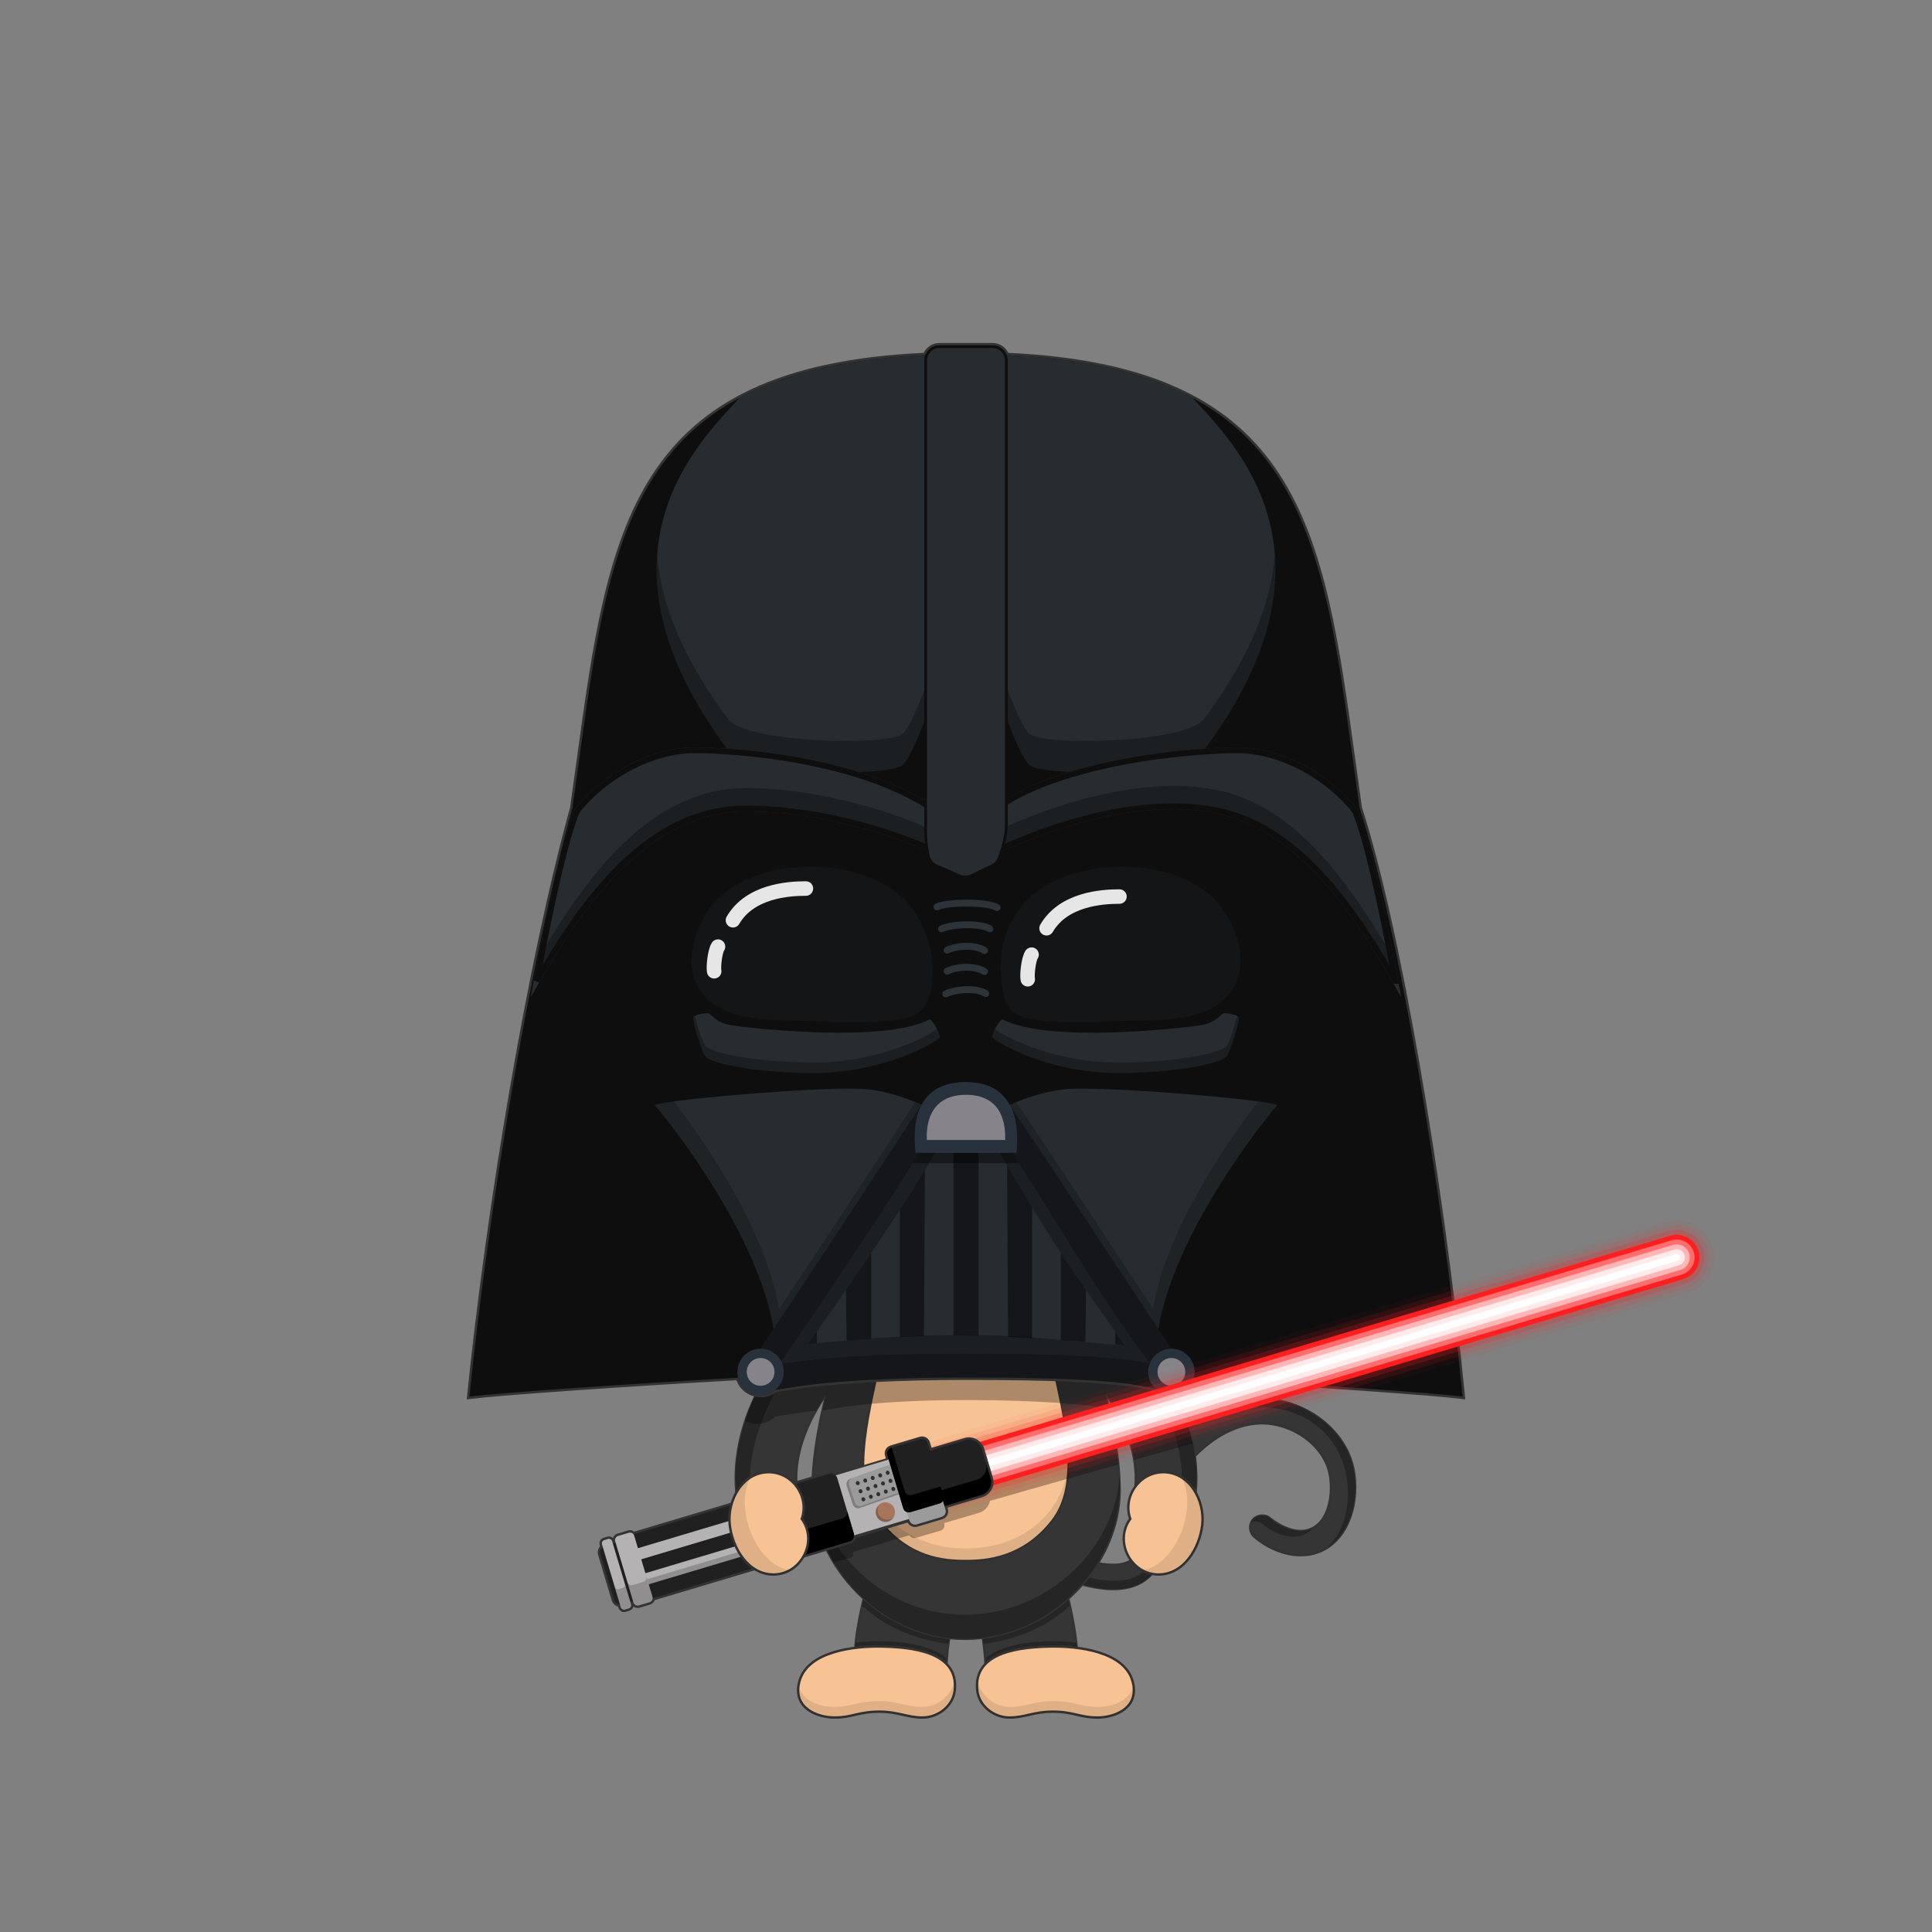 <?xml version="1.0"?>
<!-- Generated by SVGo -->
<svg
     viewBox="0 0 4000 4000"
     fill="none"
     xmlns="http://www.w3.org/2000/svg"
     xmlns:xlink="http://www.w3.org/1999/xlink">
<rect x="0" y="0" width="4000" height="4000" fill="#808080" stroke="none"/>
<path d="m2275.11 3287.64c-50.77-7.42-115.16-32.27-196.86-76-11.87-6.35-16.66-21.85-10.25-33.84 6.35-11.87 21.85-16.66 33.84-10.25 75.45 40.37 136.18 64.12 180.5 70.6 28.93 4.23 49.75 1 61.88-9.64 25.86-22.65 11.35-113.81 28.61-152.9 44-99.72 153.63-194.53 269.09-176.7 73.33 11.36 143.6 66.19 159.73 140.59 13.73 63.36-6.02 150.18-73.53 174.43-44.77 16-95.92-2.36-130.84-32.08-10.44-8.68-11.95-25-3.06-35.44 8.81-10.34 25.15-11.64 35.48-2.62.43.36 43.66 36.65 81.49 23.06 42.84-15.38 49.77-78.95 41.56-116.78-11.75-54.23-65.6-93.57-118.51-101.77-92.84-14.33-180.8 68.49-215.72 147.49-24 54.37 6.85 128.04-41.39 170.31-27.66 24.4-67.07 26.8-102.02 21.54z" fill="#353535" stroke="#333" stroke-miterlimit="10" stroke-width="5"/><path d="m2786.65 3051.53c11.06 51.02 1.18 114.55-37.82 152.08 51.41-33.7 65.07-107.56 52.82-164.08-16.13-74.41-86.39-129.24-159.73-140.6-66.26-10.23-131.78 18.56-181.54 60.82 114.12-80.75 293.29-60.36 326.27 91.78z" fill="#000" fill-opacity=".3"/><path d="m2717.62 3164.06c-27.03 31.45-75.59 15.26-102.89-8.23-3.14-2.68-6.9-4.54-10.94-5.41-4.03-.87-8.22-.73-12.19.41 3.98-7.3 11.64-12.23 19.93-12.9 6.6-.53 13.15 1.59 18.2 5.89 22.07 19.5 59.84 35.17 87.89 20.24z" fill="#000" fill-opacity=".3"/><path d="m2073.5 3206.5c15.72-13.48 32.62-.94 47.73 6.53 49.42 24.41 127.47 59.97 183.77 59.97 50 0 78.5-17.5 86.5-82 4 0 14.5.5 18.5 3-6.5 68.5-48.99 96.5-105 96.5-81.5 0-208.79-69.07-231.5-84z" fill="#000" fill-opacity=".3"/><path d="m1587 3147c36.5 0 65.66-32.58 62.04-68.42-5.42-63.52 18.62-132.19 65.95-198.39 43.06-60.25 89.21-93.25 53.71-132.19s-115.56 3.92-155.4 59.5c-65.71 91.92-97.19 189.11-88.63 283.68 3.19 31.47 25.83 55.82 62.33 55.82z" fill="#353535" stroke="#333" stroke-miterlimit="10" stroke-width="5"/><path d="m1553.09 3059.16c-.42-112.27 89.61-277.66 195.11-324.16-130-21-245 233.5-222.71 351.77 7.21-11.77 19.71-23.27 27.6-27.61z" fill="#000" fill-opacity=".3"/><path d="m1959.37 3446.51c5-87.08 27.4-154.43 47.17-206.81s42.42-144.7-42.56-166.02c-121.5-30.49-188.31 254.12-193.3 340.94-2.93 51.08 36.82 110.33 88.4 113.29 47.48 2.31 97.45-31.79 100.29-81.4z" fill="#353535" stroke="#333" stroke-miterlimit="10" stroke-width="5"/><path d="m1769.48 3414.5c51.5-7 148-7 188.5 34 .34-3.09 1.44-11.94 1.66-15.04-42.16-36.96-138.16-39.46-188.02-32.46-.26 3.3-1.86 10.13-2.14 13.5z" fill="#000" fill-opacity=".3"/><path d="m1785.48 3325c47.76 44.29 108.88 69.13 178 78.5.58-5.01 1.81-12.18 2.5-17-68.6-8.88-128.2-37.6-176-81-2 6-3.62 15.27-4.5 19.5z" fill="#000" fill-opacity=".3"/><path d="m2040.63 3446.51c-5-87.08-27.4-154.43-47.17-206.81s-42.42-144.7 42.56-166.02c121.5-30.49 188.31 254.12 193.3 340.94 2.93 51.08-36.82 110.33-88.4 113.29-47.48 2.31-97.45-31.79-100.29-81.4z" fill="#353535" stroke="#333" stroke-miterlimit="10" stroke-width="5"/><path d="m2230.52 3414.5c-51.5-7-148-7-188.5 34-.34-3.09-1.44-11.94-1.66-15.04 42.16-36.96 138.16-39.46 188.02-32.46.26 3.3 1.86 10.13 2.14 13.5z" fill="#000" fill-opacity=".3"/><path d="m2214.52 3325c-47.76 44.29-108.88 69.13-178 78.5-.58-5.01-1.81-12.18-2.5-17 68.6-8.88 128.2-37.6 176-81 2 6 3.62 15.27 4.5 19.5z" fill="#000" fill-opacity=".3"/><path d="m2413 3147c-36.5 0-65.66-32.58-62.04-68.42 5.42-63.52-18.62-132.19-65.95-198.39-43.06-60.25-89.21-93.25-53.71-132.19s115.56 3.92 155.4 59.5c65.71 91.92 97.19 189.11 88.63 283.68-3.19 31.47-25.83 55.82-62.33 55.82z" fill="#353535" stroke="#333" stroke-miterlimit="10" stroke-width="5"/><path d="m2446.91 3059.16c.42-112.27-89.61-277.66-195.11-324.16 130-21 245 233.5 222.71 351.77-7.21-11.77-19.71-23.27-27.6-27.61z" fill="#000" fill-opacity=".3"/><path d="m2000 2548c154 0 220 135 260 246s58 220 58 292c0 152-138.68 305.46-318 307-175.53 1.51-318-155-318-307 0-72 17.7-181.5 58-292 40-111 106-246 260-246z" fill="#353535" stroke="#333" stroke-miterlimit="10" stroke-width="5"/><path d="m2000 3393c-175.67 1.59-330-157-318-337 10 148 145.15 288.48 318 287s308-139 318-287c12 180-142.33 335.41-318 337z" fill="#000" fill-opacity=".3"/><path d="m2000 2672c104 0 160 68 174 128 34.49 147.82 64 274 4 350s-134.95 82-178 82c-47.55 0-118-6-178-82s-32.44-193.83 4-350c14-60 70-128 174-128z" fill="#f7c394" stroke="#333" stroke-miterlimit="10" stroke-width="5"/><path d="m2000 3232c-136 0-224-94-213-216 4 115 96 190 213 190s209-75 213-190c11 122-77 216-213 216z" fill="#000" fill-opacity=".1"/><path d="m2443.64 2907.41-121.66 34.53c13.05 27.01 22.01 54.04 26.47 80.58l120.8-34.25c-5.53-27.03-14.12-54.04-25.61-80.86z" fill="#000" fill-opacity=".3"/><path d="m2315.2 3031.95c-2.48-25.9-6.65-54.38-12.59-84.51l-278.06 78.92c-8.33-7.55-20.28-10.29-31.07-7.12-44.31 13.02-83.1 23.44-123.04 34.17-42.54 11.42-86.39 23.2-139.65 38.85-1.68-5.44-7.12-9.05-12.71-7.41l-35.95 9.16c1.58 48.39 17.39 96.95 43.89 140.44l33.55-8.45c5.63-1.65 8.27-7.52 6.7-13.08l116.77-34.31c2.57 4.6 8.14 6.88 13.2 5.39l51.14-15c6.97-2.05 9.24-9.2 7.36-15.58l72-21.15c11.54-3.4 20.46-13.19 22.78-25z" fill="#000" fill-opacity=".3"/><path d="m1910 3556c32 0 63.09-23.6 66.7-56.14 9.11-82.21-94.35-89.68-150.67-90.92-57.1-1.25-154.03 9.56-171.02 72.27-14.85 54.79 36.49 74.79 72.99 74.79s49-12.15 92.98-12.15c38.41 0 57.02 12.15 89.02 12.15z" fill="#f7c394" stroke="#333" stroke-miterlimit="10" stroke-width="5"/><path d="m1909 3534c-32 0-50.61-12.15-89.02-12.15-43.98 0-56.48 12.15-92.98 12.15-28.39 0-65.75-12.1-73.97-43.26-6.73 47.6 40.67 65.26 74.97 65.26 36.5 0 49-12.15 92.98-12.15 38.41 0 57.02 12.15 89.02 12.15 42.86 0 73-34.15 65.91-80.26-2.97 33.46-34.04 58.26-66.91 58.26z" fill="#000" fill-opacity=".1"/><path d="m2090 3556c-32 0-63.09-23.6-66.7-56.14-9.11-82.21 94.35-89.68 150.67-90.92 57.1-1.25 154.03 9.56 171.02 72.27 14.85 54.79-36.49 74.79-72.99 74.79s-49-12.15-92.98-12.15c-38.42 0-57.02 12.15-89.02 12.15z" fill="#f7c394" stroke="#333" stroke-miterlimit="10" stroke-width="5"/><path d="m2091 3534c32 0 50.61-12.15 89.02-12.15 43.98 0 56.48 12.15 92.98 12.15 28.39 0 65.75-12.1 73.97-43.26 6.73 47.6-40.67 65.26-74.97 65.26-36.5 0-49-12.15-92.98-12.15-38.41 0-57.02 12.15-89.02 12.15-42.86 0-73-34.15-65.91-80.26 2.97 33.46 34.04 58.26 66.91 58.26z" fill="#000" fill-opacity=".1"/><path d="m2398.6 3259.89c-56.82.05-92.99-68.11-58.59-115.27-15.92-45.21 18.08-95.39 66.66-96.55 56-1.34 88.36 58.5 82.5 109.13-5.48 47.31-37.52 102.65-90.57 102.69z" fill="#f7c394" stroke="#333" stroke-miterlimit="10" stroke-width="5"/><path d="m2489.17 3157.2c-6.78 58.57-54.37 126.8-125.37 93.8 68.82-8.8 117-125.5 83.11-191.84 5.39 3.84 13.89 8.34 27.6 27.61 12.29 21.73 17.7 46.2 14.66 70.43z" fill="#000" fill-opacity=".1"/><path d="m2289.5 2885.5c3.19 5.06 16.58 26.95 19.5 32 28.13 2.89 54.34 7.4 82.26 11.86 7.74 12.64 36.74 28.14 64.24 5.14-23.5-81-132.04-219.75-235.91-285.42-93.6-194.09-297.73-209.8-412.21-9.16-116.04 62.93-229.38 186.08-265.38 301.58 20 11.5 47.5 7.5 63.13-8.81l.9-.15c28.62-4.66 54.54-8.89 83.47-11.65 5.35-9.19 15.05-25.39 20.5-33.39-2.43 8.61-5.5 24.5-6.8 33.39 0 0 84.3-22.2 296.8-22.2s296 17.81 296 17.81c-.92-4.75-5.48-26.06-6.5-31z" fill="#000" fill-opacity=".3"/><path d="m1944.63 715.13h110.74c13.09 0 24.46 8.495 28.81 20.198 605.73 27.316 651.13 358.412 717.48 842.342 4.25 31.01 8.59 62.65 13.17 94.88 79.17 243.95 170.17 777.95 213.33 1218.95-58.9-7.5-312.5-25.34-556.35-39.05-8.98 34.58-54.7 47.75-80.53 21.85-13.18-2.59-26.48-5-39.89-7.26-75.77-10.9-182.94-15.03-351.39-15.03-141.44 0-251.62 6.52-329.39 15.56-22.08 3.1-43.9 6.44-65.4 10.01-26.69 21.81-68.42 7.56-76.91-25.13-243.9 13.73-497.49 31.61-556.41 39.07 40.03-390.81 123.61-894.02 213.33-1218.93 4.58-32.26 8.92-63.93 13.18-94.97v-.01c66.34-483.85 111.73-814.963 717.42-842.282 4.36-11.7 15.72-20.193 28.81-20.198z" fill="#0e0e0f" stroke="#333" stroke-width="10"/><path d="m1528.3 2852.45c-243.9 13.73-497.49 31.61-556.41 39.07 40.03-390.81 123.61-894.02 213.33-1218.93 79.18-557.46 86.78-939.09 814.78-939.09s735.65 381.56 814.83 939.05c79.17 243.95 170.17 777.95 213.33 1218.95-58.9-7.5-312.5-25.34-556.35-39.05-8.98 34.58-54.7 47.75-80.53 21.85-247.18-48.51-537.98-37.93-786.07 3.28-26.69 21.81-68.42 7.56-76.91-25.13z" fill="#0e0e0f"/><path d="m2131.5 1583.93c32.03 26 324.34 18 360.34-30 304.24-405.67 60.99-638.686-22.95-730.275-109.1-58.463-259.08-90.155-468.89-90.155-209.8 0-359.78 31.696-468.87 90.163-83.91 91.582-327.23 324.607-22.96 730.307 36.04 48 328.31 56.04 360.34 30s131.49-322.31 131.49-408.38c0 86.07 99.47 382.34 131.5 408.34z" fill="#262c30"/><path d="m1469.05 1880.92c83.35-115.51 327.83-113.76 415.87-4.81 38.07 47.16 43.86 102.9 44.46 109.5 3.49 38.05 2.12 98.58-38.54 117.3-44.93 20.11-188.68 11.79-188.68 11.79-80.75-4.65-212.91 11.02-258.24-73.57-27.33-50.83-3.8-120.13 25.13-160.21z" fill="#131516"/><path d="m2644.51 2288c-45.35 52.24-215 274-246.4 464.16-102.93-154.61-203.16-311.11-308.41-464.15 32.59-14.72 70.36-27 109.7-32.35 68-9.33 418.91 20.12 445.11 32.34z" fill="#262c30"/><path d="m1907.67 2287.11c-55.17 87.83-214.76 330.7-305.64 465.94-31-190.39-201.12-412.75-246.55-465.07 26.22-12.2 377.12-41.65 445.11-32.34 38.57 5.27 75.3 17.14 107.08 31.47z" fill="#262c30"/><path d="m2393.51 2825.68c-256.9-27.26-530.08-26.98-787 0 1.29-23.37-.38-47.75-4.45-72.66 90.88-135.24 250.47-378.11 305.64-465.94 32.7 14.72 65.99 33.37 91.49 58.9 25.2-25.2 58.27-43.46 90.54-58.02 105.25 153.04 205.46 309.56 308.41 464.15-4.08 24.28-5.95 48.97-4.63 73.57z" fill="#262c30"/><g fill="#141619"><path d="m1691 2757.21v24.06c-6.21.67-12.35 1.37-18.42 2.1 6.19-8.78 12.33-17.5 18.42-26.16z"/><path d="m1803.77 2594.15v177.3c-17.59 1.16-34.54 2.43-51 3.82l-1.34-104.76c18.23-26.28 35.67-51.73 52.34-76.36z"/><path d="m1914.82 2422.4-1.91 343.8c-17.14.54-33.72 1.18-49.75 1.93v-263.44c19.34-29.79 36.69-57.38 51.66-82.29z"/><path d="m2328.55 2785.49c-3.82-.48-10.52-1.18-19.53-2v-26.49c7.22 10.38 13.77 19.88 19.53 28.49z"/><path d="m2248.52 2671-1.38 107.2c-15.75-1.22-32.94-2.51-50.91-3.78v-180.29c18.07 27.36 35.77 53.11 52.29 76.87z"/><path d="m2136.85 2499.8v270.75c-16.7-1-33.44-2-49.75-2.78l-2-355.19c15.9 26.97 33.13 56.42 51.75 87.22z"/><path d="m2026 2386.72v378.55c-19.65-.57-37.36-.79-52-.55v-378z"/></g><path d="m1435.1 2107.39c.81-6.45 21.37-9.75 29.82-9.68s13.95 19.42 49.28 25 316.07 38.15 410.89-12.53c9.82 7.39 20.4 29.8 20.7 36.88-2.36 7.08-118.17 80-284.39 74.35-136.47-4.63-190.58-24.78-199.43-32.45s-27.74-74.66-26.87-81.57z" fill="#262c30"/><path d="m1668.52 1839.63c-37.1 0-115.69 5.39-151 65.64" stroke="#e6e6e6" stroke-linecap="round" stroke-miterlimit="10" stroke-width="30.07"/><path d="m1486.53 1959.88c-6.28 9.26-9.81 41.72-7.92 51" stroke="#e6e6e6" stroke-linecap="round" stroke-miterlimit="10" stroke-width="30.07"/><path d="m2531 1880.92c-83.35-115.5-327.83-113.77-415.86-4.81-44.02 54.52-50.39 116.39-37.16 181.76 3.94 19.51 12.61 36.47 31.23 45.04 44.93 20.11 188.68 11.79 188.68 11.79 80.77-4.65 212.88 11.02 258.25-73.57 27.28-50.83 3.75-120.13-25.14-160.21z" fill="#131516"/><path d="m2564.91 2107.39c-.81-6.45-21.37-9.75-29.81-9.68s-14 19.42-49.29 25-316.07 38.15-410.89-12.53c-9.82 7.39-20.4 29.8-20.7 36.88 2.36 7.08 118.17 80 284.39 74.35 136.47-4.63 190.59-24.78 199.44-32.45s27.73-74.66 26.86-81.57z" fill="#262c30"/><path d="m1939.89 1877.56c23.49-11 107-10.08 124.46 1.42" stroke="#2c343a" stroke-linecap="round" stroke-miterlimit="10" stroke-width="14.22"/><path d="m1949.3 1923.08c23.49-11 82.77-11.51 100.18 0" stroke="#2c343a" stroke-linecap="round" stroke-miterlimit="10" stroke-width="14.22"/><path d="m1961 1967.17c23.49-11 60-10.7 77.43.8" stroke="#2c343a" stroke-linecap="round" stroke-miterlimit="10" stroke-width="14.22"/><path d="m1961 2010.7c23.49-11 60-10.7 77.43.8" stroke="#2c343a" stroke-linecap="round" stroke-miterlimit="10" stroke-width="14.22"/><path d="m2054.46 2305.32c8.69-5.27 7.94-4.55 18-9.6-1.82-2.66-3.59-5.25-5.3-7.73-15.24 6.87-30.05 14.66-44.36 23.3 40.84 59.13 98.68 169.59 173.44 282.84 53.43 80.91 103.11 147.62 132.32 191.36-94.56-5.99-202.56-21.77-328.56-21.77s-244.23 9.89-327.42 19.65c152.52-216.07 276.79-401.78 299.7-473-14.25-8.64-29.01-16.4-44.2-23.24-1.57 2.5-3.23 5.15-5 7.89 9.87 5 10.58 4.93 19.14 10.14-110.52 176.97-240.46 345.07-347.72 523.84 70.5-19 244.5-26.72 405.5-26.72s288.5 4.72 393.4 21.77c-114.61-171.91-221.37-348.53-338.94-518.73z" fill="#000" opacity=".3"/><path d="m1958.09 2057.75c23.49-11 65.42-12.21 82.84-.71" stroke="#2c343a" stroke-linecap="round" stroke-miterlimit="10" stroke-width="14.22"/><path d="m1563.34 2886.43-13.76-47.81c64.7-18.62 177.92-36.36 450.42-36.36s362 13.24 436.37 31.55l-13.55 47.87c-77.58-22-193.32-29.67-422.82-29.67s-376.7 17.17-436.66 34.42z" fill="#141619"/><path d="m2317.77 1856.22c-37.1 0-115.69 5.38-151 65.64" stroke="#e6e6e6" stroke-linecap="round" stroke-miterlimit="10" stroke-width="30"/><path d="m2135.78 1976.47c-6.28 9.25-9.8 41.71-7.92 51" stroke="#e6e6e6" stroke-linecap="round" stroke-miterlimit="10" stroke-width="30"/><path d="m2491.84 1553.93c-36 48-328.3 56.06-360.34 30s-131.5-322.27-131.5-408.34c0 86.07-99.46 382.34-131.49 408.38s-324.29 18-360.33-30c-122.24-163-156.11-296.58-147.42-404 7.47 95.07 48.52 207.68 147.42 339.54 36 48 328.3 56.06 360.33 30s131.49-322.28 131.49-408.35c0 86.07 99.46 382.34 131.49 408.38s324.3 18 360.34-30c98.88-131.86 139.93-244.46 147.41-339.54 8.69 107.37-25.16 240.93-147.4 403.93z" fill="#000" fill-opacity=".3"/><path d="m1945.79 2147.06c-2.36 7.07-118.17 80-284.39 74.34-136.47-4.63-190.58-24.79-199.44-32.45s-27.72-74.65-26.85-81.56c.18-1.48 1.41-2.8 3.31-3.95 5.67 22.47 17.19 58.53 23.54 64 8.86 7.67 63 27.82 199.44 32.45 146.12 5 253.27-50.77 278.67-69.13 3.34 6.71 5.58 13.09 5.72 16.3z" fill="#000" fill-opacity=".3"/><path d="m2538 2189c-8.85 7.66-62.95 27.82-199.42 32.45-166.23 5.64-282-67.27-284.4-74.34.14-3.21 2.39-9.59 5.73-16.27 25.38 18.36 132.55 74.09 278.67 69.13 136.47-4.63 190.57-24.78 199.42-32.45 6.36-5.5 17.88-41.56 23.55-64 1.89 1.15 3.14 2.47 3.32 3.95.91 6.83-17.97 73.81-26.87 81.53z" fill="#000" fill-opacity=".3"/><path d="m2901.15 2064.77c-77.94-138.71-186.11-318.62-346.4-371.27-168.38-55.23-409.23 24.49-554.76 107.63-129.34-73.68-308.36-121.22-455.96-121.22-213.96 0-352.09 219.15-445.17 384.86 35.58-196.88 66.51-330.18 89.74-386.5.13-.33.26-.63.38-.93l.84-2c56.65-71.63 155.62-128 248.54-128 105.67 0 428.14 26.16 560.89 179.33 106.25-150.17 456.25-179.33 562.31-179.33 92.96 0 191.93 56.33 248.61 128l.6 1.41c23.31 55.44 54.46 189.25 90.38 388.02z" fill="#262c30"/><path d="m2890.24 2034.89c-76.78-131.68-181.31-296.38-333.84-346.49-174.44-57.25-404.8 24.56-556.4 106.57-132.18-71.56-306.4-120.44-456-120.44-206.11 0-341.17 200.67-434.26 360.35 4.04-21.9 8.01-42.94 11.92-63.11 92.15-153.61 223.82-340.19 422.32-340.19 149.63 0 323.78 48.91 456 120.44 152.01-82.35 388.51-161.76 556.4-106.56 145.68 47.9 246.66 200.92 321.9 326.34 3.92 20.13 7.91 41.16 11.96 63.09z" fill="#000" fill-opacity=".3"/><path d="m2888.86 2030.93c-35.28-61.55-76.53-128.63-125.4-187.89-57.17-69.32-125.17-128.41-206.84-155.24-85.68-28.1-189.24-21.75-289.19 1.79-98.71 23.24-194.58 63.4-267.45 104.64-129.99-73.23-308.43-120.32-455.95-120.32-109.22 0-198.7 55.98-272.23 132.12-64.56 66.85-117.26 149.69-160.68 225.02 32.93-177.89 61.46-298.21 83.03-350.49l.01-.05.02-.04c.1-.26.13-.31.15-.37.03-.07.07-.15.2-.48l.5-1.2c55.81-70.15 152.83-125.08 243.33-125.08 52.48 0 159.04 6.51 268.93 32.07 110.13 25.62 222.34 70.1 287.43 145.19l5.01 5.78 4.42-6.24c25.75-36.4 66.56-65.82 115.48-89.44 48.87-23.59 105.43-41.19 162.18-54.16 113.53-25.94 227.09-33.2 279.75-33.2 90.54 0 187.57 54.9 243.41 125.09l.27.65c21.63 51.44 50.38 172.21 83.62 351.85z" stroke="#0e0e0f" stroke-width="12"/><path d="m2065.87 1775.46c-2.77 7.29-8.63 13.18-15.9 16-11.6 4.46-27.56 12.61-38.43 18.38-7.62 4.07-16.92 4.32-24.75.67-12.26-5.7-31-14.17-44.61-19.23-8.52-3.13-15.09-10.43-17.31-19.23-6.8-27.43-5.58-62.34-5.58-62.34v-963.87c.01-13.8 11.54-25.335 25.34-25.34h110.74c13.8 0 25.34 11.538 25.34 25.34v961.51c0 21.89-7.2 47.93-14.84 68.11z" fill="#262c30" stroke="#0e0e0f" stroke-miterlimit="10" stroke-width="10.74"/><path d="m2055.37 720.5h-110.74c-13.8.005-25.33 11.54-25.34 25.34v963.88c-.05 23.51-3 66.78 19.89 79.51 12.71 7.07 35.35 12.53 47.61 18.23 7.83 3.64 17.13 3.39 24.75-.67 10.87-5.78 29.06-13.36 40.44-18.38 17.94-7.91 28.68-57.39 28.73-81.06v-961.51c-.01-13.8-11.54-25.335-25.34-25.34zm14.55 895.16c.02 48.69-22.03 61.07-59.38 80.93-6.6 3.52-14.66 3.73-21.44.57-43.27-20.13-59.12-29.03-59.02-79.44v-835.09c0-11.983 10.02-22 22-22h95.92c11.98 0 22 10.017 22 22z" fill="#000" fill-opacity=".3"/><path d="m2644.51 2288c-45.35 52.24-215 274-246.4 464.16-102.93-154.61-203.16-311.11-308.41-464.15 4.67-2.1 9.43-4.15 14.29-6.15 95.61 141.68 188.64 285.09 283.38 427.35 26.61-161 152.18-344.51 217.63-428.79 20.77 2.84 35 5.46 39.51 7.58z" fill="#000" opacity=".2"/><path d="m1907.67 2287.11c-55.17 87.83-214.76 330.7-305.64 465.94-31-190.39-201.12-412.75-246.55-465.07 4.53-2.1 18.74-4.72 39.51-7.58 65.59 84.44 191.5 268.52 217.78 429.7 80.1-119.2 213.58-322 281.9-428.59 4.42 1.81 8.75 3.69 13 5.6z" fill="#000" opacity=".2"/><path d="m2109.47 2408.19h-220.64c0-10-6.53-51.5 8-87.77-5.64 29.73-1.63 58.21-1.63 66.3h209.36c0-4.18 3.48-28.56-.49-56.27 11.17 35.55 5.4 72.55 5.4 77.74z" fill="#000" fill-opacity=".4"/><path d="m2065.87 1775.46c-2.77 7.29-8.63 13.18-15.9 16-11.6 4.46-27.56 12.61-38.43 18.38-7.62 4.07-16.92 4.32-24.75.67-12.26-5.7-31-14.17-44.61-19.23-8.52-3.13-15.09-10.43-17.31-19.23-6.8-27.43-5.58-62.34-5.58-62.34v-963.87c.01-13.8 11.54-25.335 25.34-25.34h110.74c13.8 0 25.34 11.538 25.34 25.34v961.51c0 21.89-7.2 47.93-14.84 68.11z" fill="#262c30" stroke="#0e0e0f" stroke-miterlimit="10" stroke-width="10.74"/><path d="m2065.87 1775.46c-2.77 7.29-8.63 13.18-15.9 16-11.6 4.46-27.56 12.61-38.43 18.38-7.62 4.07-16.92 4.32-24.75.67-12.26-5.7-31-14.17-44.61-19.23-8.52-3.13-15.09-10.43-17.31-19.23-6.8-27.43-5.58-62.34-5.58-62.34v-963.87c.01-13.8 11.54-25.335 25.34-25.34h110.74c13.8 0 25.34 11.538 25.34 25.34v961.51c0 21.89-7.2 47.93-14.84 68.11z" fill="#262c30"/><path d="m2462.19 2846.05-37.23 33c-.31-.34-.65-.76-1-1.23-142.57-174.16-250.69-381.36-378.58-566.53 14.31-8.64 29.12-16.43 44.36-23.3 124.64 181.22 255.26 387.51 372.45 558.06z" fill="#141619"/><path d="m2425.25 2888.4c26.53 0 48.04-21.51 48.04-48.04s-21.51-48.04-48.04-48.04-48.04 21.51-48.04 48.04 21.51 48.04 48.04 48.04z" fill="#28323c"/><path d="m2425.25 2869.11c15.88 0 28.75-12.87 28.75-28.75s-12.87-28.75-28.75-28.75-28.75 12.87-28.75 28.75 12.87 28.75 28.75 28.75z" fill="#868488"/><path d="m1951.87 2310.35c-117.96 188.89-248.37 385.65-376.82 568.75l-37.18-33.05c118.13-174.05 251.13-378.55 369.8-558.89 15.19 6.82 29.95 14.57 44.2 23.19z" fill="#141619"/><path d="m1574.76 2888.4c26.53 0 48.04-21.51 48.04-48.04s-21.51-48.04-48.04-48.04-48.04 21.51-48.04 48.04 21.51 48.04 48.04 48.04z" fill="#28323c"/><path d="m1574.76 2869.11c15.88 0 28.75-12.87 28.75-28.75s-12.87-28.75-28.75-28.75-28.75 12.87-28.75 28.75 12.87 28.75 28.75 28.75z" fill="#868488"/><path d="m1999.87 2240.19c-126.18 0-104.68 127.82-104.68 146.53h209.36c0-10.43 21.65-146.53-104.68-146.53z" fill="#28323c"/><path d="m2000 2266.69c-89.59 0-81 88-81 93.52h162c0-12.21 5.48-93.52-81-93.52z" fill="#868488"/><path clip-rule="evenodd" d="m1946.1 3139.56-44.09-147.55 1547.38-462.42c40.75-12.18 83.65 10.98 95.82 51.73 12.18 40.74-10.98 83.64-51.72 95.82z" fill="#ff1f1f" fill-opacity=".05" fill-rule="evenodd"/><path clip-rule="evenodd" d="m1946.11 3129.12-38.36-128.39 1544.5-461.56c35.46-10.6 72.79 9.56 83.38 45.01 10.6 35.45-9.55 72.78-45.01 83.38z" fill="#ff1f1f" fill-opacity=".1" fill-rule="evenodd"/><path clip-rule="evenodd" d="m2019.9 3096.64-32.64-109.23 1467.86-438.66c30.16-9.01 61.92 8.13 70.93 38.29s-8.13 61.92-38.29 70.94z" fill="#ff1f1f" fill-opacity=".2" fill-rule="evenodd"/><path d="m3457.98 2558.33c24.87-7.43 51.06 6.71 58.49 31.58s-6.7 51.05-31.57 58.49l-1458.28 435.79-26.92-90.06z" fill="#ff1f1f"/><path clip-rule="evenodd" d="m2033.34 3071.75 1448.69-432.94c19.58-5.85 30.71-26.46 24.86-46.04s-26.47-30.71-46.05-24.86l-1448.69 432.93z" fill="#ff6e6e" fill-rule="evenodd"/><path clip-rule="evenodd" d="m2040.06 3059.3 1439.11-430.07c14.29-4.27 22.41-19.31 18.14-33.6s-19.32-22.41-33.6-18.14l-1439.12 430.07z" fill="#ffb6b6" fill-rule="evenodd"/><path clip-rule="evenodd" d="m2042.94 3048 1433.37-428.35c8.99-2.69 14.1-12.16 11.42-21.15-2.69-9-12.16-14.11-21.16-11.43l-1433.36 428.36z" fill="#ffebeb" fill-rule="evenodd"/><path clip-rule="evenodd" d="m2040.08 3038.42 1433.36-428.35c3.71-1.11 5.81-5.01 4.7-8.71-1.1-3.71-5-5.81-8.71-4.7l-1433.36 428.35z" fill="#fff" fill-rule="evenodd"/><path d="m2033.03 3000.87c-4.43-14.82-20.03-23.24-34.84-18.81l-72.82 21.76-4.87-16.29c-1.9-6.35-8.58-9.96-14.93-8.06l-60.37 18.04c-6.35 1.89-9.96 8.58-8.06 14.93l3.15 10.54-109.22 32.64c-3.22-3.94-8.61-5.78-13.79-4.23l-98.69 29.49c-5.89 1.76-9.6 7.33-9.26 13.21l-11.83 3.53c-.95-3.17-4.29-4.98-7.47-4.03l-278.35 83.18c-2.18-2.99-6.09-4.44-9.85-3.31l-22.03 6.58c-4.77 1.43-7.47 6.44-6.05 11.2l.86 2.88-5.75 1.71-1.43-4.79c-1.11-3.7-5.01-5.81-8.71-4.7l-7.67 2.29c-3.7 1.11-5.81 5.01-4.7 8.71l1.69 5.67c-4.46 3.44-6.58 9.39-4.87 15.11l28.06 93.9c1.71 5.72 6.75 9.54 12.37 9.96l1.69 5.67c1.11 3.7 5.01 5.81 8.71 4.7l7.67-2.29c3.7-1.11 5.81-5.01 4.7-8.71l-1.43-4.79 5.75-1.72.86 2.88c1.42 4.76 6.43 7.46 11.2 6.04l22.03-6.58c3.76-1.13 6.23-4.48 6.42-8.18l278.35-83.19c3.17-.94 4.98-4.29 4.03-7.46l11.83-3.54c2.94 5.11 9.09 7.72 14.98 5.96l98.69-29.49c5.18-1.55 8.68-6.04 9.21-11.1l114.02-34.08.57 1.92c1.9 6.35 8.65 9.94 15.08 8.02l51.44-15.38c6.43-1.92 10.11-8.62 8.21-14.97l-2.29-7.67 76.65-22.9c14.82-4.43 23.24-20.03 18.81-34.85z" stroke="#333" stroke-width="10"/><path d="m1289.94 3189.54 36.08 120.72-37.37 11.17c-7.41 2.21-15.21-2-17.42-9.41l-28.06-93.9c-2.22-7.4 1.99-15.2 9.4-17.42z" fill="#202021"/><path d="m1618.58 3091.32h126v330h-126z" fill="#b5b2b4" transform="matrix(.286 .958 -.958 .286 4117.02 655.369)"/><path d="m1328.45 3273 10.02 33.54 316.19-94.49-10.03-33.54z" fill="#000" fill-opacity=".2"/><path d="m1590.03 3093.59c3.18-.95 6.52.86 7.47 4.03l5.15 17.25c.95 3.17-.85 6.52-4.03 7.47l-283.6 84.75-8.59-28.74z" fill="#202021"/><path d="m1605.49 3145.33c3.18-.95 6.52.86 7.47 4.03l5.15 17.25c.95 3.17-.85 6.52-4.03 7.47l-283.6 84.75-8.59-28.74z" fill="#202021"/><path d="m1620.96 3197.07c3.17-.95 6.51.86 7.46 4.03l5.16 17.25c.95 3.17-.86 6.52-4.03 7.46l-283.61 84.76-8.59-28.75z" fill="#202021"/><path d="m1851.79 3019.54h130v149h-130z" fill="#b5b2b4" transform="matrix(.286 .958 -.958 .286 4214.68 380.696)"/><path d="m1765.54 3114.09-12.23-36.79c-2.15-6.47.54-13.27 6.03-15.18l84.63-29.63c5.48-1.96 11.65 1.77 13.8 8.24l12.23 36.79c2.16 6.46-.54 13.26-6.01 15.18l-84.64 29.63c-5.49 1.91-11.66-1.78-13.81-8.24z" fill="#000" fill-opacity=".3"/><path d="m1769.72 3110.06-11.65-35.08c-2.05-6.16.52-12.64 5.75-14.46l80.62-28.22c5.21-1.83 11.11 1.69 13.15 7.85l11.65 35.07c2.05 6.17-.52 12.64-5.75 14.47l-80.59 28.22c-5.24 1.83-11.13-1.69-13.18-7.85z" fill="#9b9b9b"/><g fill="#303030"><path d="m1839.29 3053.32c2.1-.72 3.15-3.15 2.37-5.43-.79-2.28-3.13-3.53-5.22-2.81s-3.15 3.16-2.36 5.43c.79 2.28 3.12 3.54 5.21 2.81z"/><path d="m1845.1 3070.08c2.09-.73 3.15-3.16 2.36-5.44-.79-2.27-3.12-3.53-5.21-2.8-2.1.72-3.16 3.15-2.37 5.43.79 2.27 3.12 3.53 5.22 2.81z"/><path d="m1850.9 3086.84c2.09-.72 3.15-3.15 2.36-5.43-.79-2.27-3.12-3.53-5.22-2.81-2.09.73-3.15 3.16-2.36 5.43.79 2.28 3.12 3.54 5.22 2.81z"/><path d="m1823.79 3058.68c2.09-.72 3.15-3.15 2.36-5.43-.78-2.27-3.12-3.53-5.21-2.81-2.09.73-3.15 3.16-2.37 5.43.79 2.28 3.13 3.54 5.22 2.81z"/><path d="m1829.59 3075.44c2.1-.73 3.16-3.16 2.37-5.43-.79-2.28-3.12-3.54-5.22-2.81-2.09.72-3.15 3.15-2.36 5.43.79 2.27 3.12 3.53 5.21 2.81z"/><path d="m1835.4 3092.21c2.1-.72 3.15-3.15 2.37-5.43-.79-2.27-3.13-3.53-5.22-2.81-2.09.73-3.15 3.16-2.36 5.43.78 2.28 3.12 3.54 5.21 2.81z"/><path d="m1808.29 3064.05c2.09-.73 3.15-3.16 2.36-5.44-.79-2.27-3.12-3.53-5.21-2.81-2.1.73-3.16 3.16-2.37 5.44.79 2.27 3.12 3.53 5.22 2.81z"/><path d="m1814.09 3080.81c2.1-.72 3.16-3.16 2.37-5.43-.79-2.28-3.12-3.54-5.22-2.81-2.09.72-3.15 3.15-2.36 5.43s3.12 3.53 5.21 2.81z"/><path d="m1819.9 3097.57c2.09-.72 3.15-3.15 2.36-5.43-.78-2.27-3.12-3.53-5.21-2.81-2.1.73-3.15 3.16-2.37 5.44.79 2.27 3.13 3.53 5.22 2.8z"/><path d="m1792.79 3069.4c2.1-.72 3.15-3.15 2.37-5.43-.79-2.27-3.13-3.53-5.22-2.81-2.09.73-3.15 3.16-2.36 5.43.78 2.28 3.12 3.54 5.21 2.81z"/><path d="m1798.59 3086.18c2.09-.72 3.15-3.15 2.36-5.43-.78-2.28-3.12-3.53-5.21-2.81-2.09.73-3.15 3.16-2.36 5.43.78 2.28 3.12 3.54 5.21 2.81z"/><path d="m1804.39 3102.94c2.09-.73 3.15-3.16 2.36-5.44-.79-2.27-3.12-3.53-5.22-2.8-2.09.72-3.15 3.15-2.36 5.43.79 2.27 3.12 3.53 5.22 2.81z"/><path d="m1777.29 3074.78c2.1-.73 3.15-3.16 2.37-5.44-.79-2.27-3.13-3.53-5.22-2.81-2.09.73-3.15 3.16-2.36 5.44.79 2.27 3.12 3.53 5.21 2.81z"/><path d="m1783.09 3091.54c2.09-.72 3.15-3.16 2.36-5.43-.79-2.28-3.12-3.53-5.21-2.81-2.1.72-3.16 3.16-2.37 5.43.79 2.28 3.12 3.53 5.22 2.81z"/><path d="m1788.89 3108.31c2.09-.73 3.15-3.16 2.36-5.43-.79-2.28-3.12-3.54-5.22-2.81-2.09.72-3.15 3.15-2.36 5.43.79 2.27 3.12 3.53 5.22 2.81z"/></g><path d="m1717.28 3051.39c6.88-2.05 14.12 1.86 16.17 8.74l34.36 114.97c2.06 6.88-1.85 14.12-8.73 16.18l-98.69 29.49c-6.88 2.06-14.12-1.85-16.17-8.73l-34.36-114.98c-2.06-6.88 1.85-14.12 8.73-16.18z" fill="#202021"/><path d="m1629.9 3164.13 14.32 47.91c2.05 6.88 9.29 10.79 16.17 8.73l98.69-29.49c6.88-2.06 10.79-9.3 8.73-16.18l-14.31-47.91c2.05 6.88-1.86 14.13-8.74 16.18l-98.68 29.49c-6.88 2.06-14.13-1.85-16.18-8.73z" fill="#000"/><circle cx="1833.28" cy="3131.71" fill="#a77559" r="20" transform="matrix(.286 .958 -.958 .286 4308.944 478.483)"/><path d="m1817.76 3132.17c3.16 10.58 14.3 16.6 24.89 13.44 3.42-1.03 6.37-2.88 8.68-5.29-2.35 4.92-6.69 8.87-12.33 10.55-10.58 3.16-21.72-2.85-24.89-13.44-2.14-7.16-.07-14.57 4.76-19.6-2.06 4.32-2.59 9.39-1.11 14.34z" fill="#000" fill-opacity=".2"/><path d="m1998.19 2982.06c14.81-4.43 30.41 3.99 34.84 18.81l17.75 59.4c4.43 14.82-3.99 30.42-18.81 34.85l-97.73 29.2-33.78-113.06z" fill="#202021"/><path d="m1924.79 3092.7 9.45 31.62 97.73-29.2c14.82-4.43 23.24-20.03 18.81-34.85l-9.45-31.62c4.43 14.82-3.99 30.42-18.81 34.85z" fill="#000"/><path d="m1916.38 2987.72 41.23 137.97c1.9 6.35-1.78 13.05-8.21 14.98l-51.44 15.37c-6.43 1.92-13.18-1.67-15.08-8.02l-41.23-137.97z" fill="#9b9b9b"/><path d="m1905.57 2979.47c6.35-1.9 13.03 1.71 14.93 8.06l32.93 110.18c1.9 6.35-1.71 13.04-8.06 14.94l-60.37 18.04c-6.35 1.89-13.03-1.72-14.93-8.07l-32.93-110.18c-1.9-6.35 1.71-13.04 8.06-14.93z" fill="#202021"/><path d="m1846.16 2997.22c-6.59 1.97-11.11 8.21-9.02 15.22l32.93 110.18c1.9 6.35 8.58 9.96 14.93 8.07l60.37-18.04c6.35-1.9 9.96-8.59 8.06-14.94l-6.01-20.12-59.41 17.76c-6.35 1.89-13.04-1.72-14.93-8.07z" fill="#000"/><path d="m1258.72 3186.34c3.7-1.11 7.6 1 8.71 4.7l38.94 130.31c1.11 3.7-1 7.6-4.7 8.71l-7.67 2.29c-3.7 1.11-7.6-1-8.71-4.7l-38.94-130.31c-1.11-3.7 1-7.6 4.7-8.71z" fill="#b5b2b4"/><path d="m1272.69 3285.49 12.6 42.16c1.11 3.7 5.01 5.81 8.71 4.7l7.67-2.29c3.7-1.11 5.81-5.01 4.7-8.71l-12.6-42.16c1.11 3.71-1 7.61-4.7 8.71l-7.67 2.29c-3.7 1.11-7.6-.99-8.71-4.7z" fill="#000" fill-opacity=".2"/><path d="m1301.83 3173.46c4.77-1.43 9.78 1.28 11.2 6.04l37.8 126.48c1.42 4.76-1.28 9.77-6.05 11.2l-22.03 6.58c-4.77 1.42-9.78-1.28-11.2-6.04l-37.8-126.48c-1.42-4.76 1.28-9.77 6.05-11.2z" fill="#b5b2b4"/><path d="m1298.95 3275.56 12.6 42.16c1.42 4.76 6.43 7.46 11.2 6.04l22.03-6.58c4.77-1.43 7.47-6.44 6.05-11.2l-12.6-42.16c1.42 4.76-1.28 9.78-6.05 11.2l-22.03 6.58c-4.77 1.43-9.78-1.28-11.2-6.04z" fill="#000" fill-opacity=".2"/><path d="m1601.4 3259.89c56.82.05 92.99-68.11 58.59-115.27 15.91-45.21-18.09-95.39-66.66-96.55-56-1.34-88.37 58.5-82.5 109.13 5.48 47.31 37.52 102.65 90.57 102.69z" fill="#f7c394" stroke="#333" stroke-miterlimit="10" stroke-width="5"/><path d="m1510.83 3157.2c6.78 58.57 54.37 126.8 125.37 93.8-68.82-8.8-117-125.5-83.11-191.84-5.39 3.84-13.89 8.34-27.6 27.61-12.29 21.73-17.7 46.2-14.66 70.43z" fill="#000" fill-opacity=".1"/></svg>

